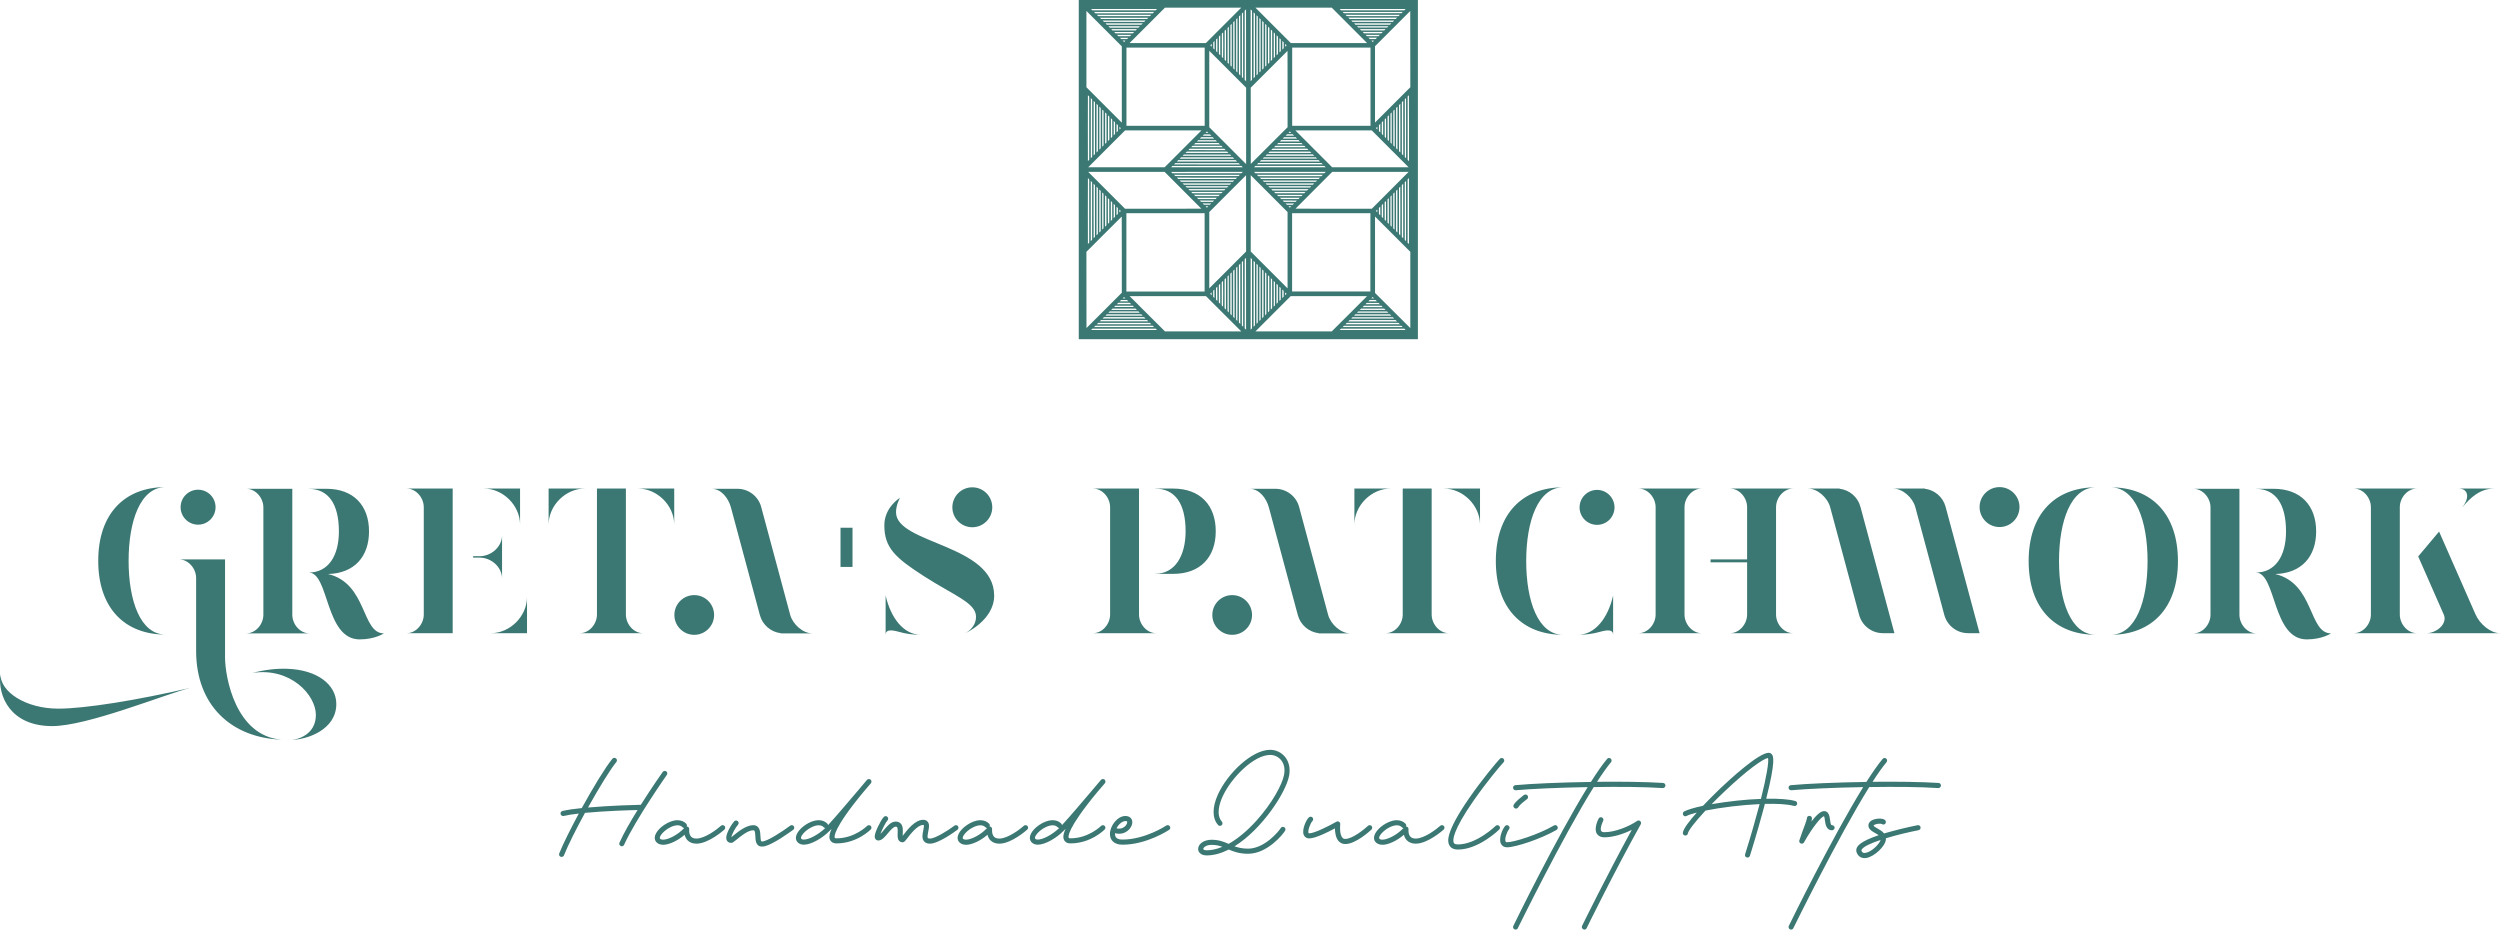 <svg width="120" height="45" viewBox="0 0 120 45" fill="none" xmlns="http://www.w3.org/2000/svg">
<g style="mix-blend-mode:luminosity">
<path d="M51.781 0V16.28H68.059V0H59.921H51.781ZM55.919 0.367H57.751H59.582L58.732 1.217L57.883 2.066H54.22L55.07 1.217L55.919 0.367ZM60.26 0.367H62.092H63.923L64.772 1.217L65.62 2.066H61.959L61.109 1.217L60.26 0.367ZM52.371 0.432H53.953H55.537L55.504 0.465L55.471 0.497H52.437L52.404 0.465L52.371 0.432ZM64.305 0.432H65.887H67.469L67.438 0.465L67.405 0.497H64.371L64.338 0.465L64.305 0.432ZM60.031 0.451L60.064 0.484L60.097 0.515V3.832L60.064 3.864L60.031 3.897V0.451ZM59.809 0.453C59.809 0.453 59.811 1.227 59.811 2.174V3.897L59.778 3.864L59.745 3.832V0.516L59.776 0.484C59.794 0.466 59.807 0.453 59.809 0.453ZM52.148 0.525L52.998 1.375L53.847 2.224V5.887L52.998 5.038L52.148 4.188V0.525ZM67.691 0.528L67.693 2.358L67.695 4.188L66.848 5.035L66.001 5.882V2.219L66.846 1.374L67.691 0.528ZM52.514 0.573H53.955H55.398L55.365 0.606L55.332 0.639H52.578L52.545 0.606L52.514 0.573ZM64.448 0.573H65.889H67.33L67.3 0.604L67.271 0.633H64.507L64.477 0.604L64.448 0.573ZM60.172 0.59L60.205 0.623L60.238 0.656V3.692L60.205 3.723L60.172 3.756V0.59ZM59.67 0.594V2.174V3.756L59.641 3.727L59.611 3.696V0.652L59.639 0.623C59.654 0.606 59.668 0.594 59.67 0.594ZM52.649 0.709H53.955H55.261L55.229 0.742L55.196 0.775H52.714L52.681 0.742L52.649 0.709ZM64.582 0.709H65.889H67.194L67.163 0.742L67.13 0.775H64.648L64.615 0.742L64.582 0.709ZM59.534 0.728C59.535 0.728 59.535 1.379 59.535 2.174V3.62L59.503 3.587L59.47 3.556V0.792L59.501 0.761L59.534 0.728ZM60.313 0.733C60.315 0.733 60.329 0.747 60.346 0.763L60.374 0.792V3.555L60.346 3.584C60.331 3.601 60.315 3.613 60.313 3.613C60.312 3.613 60.308 2.966 60.308 2.174C60.308 1.382 60.31 0.735 60.313 0.735V0.733ZM64.72 0.845H65.889H67.059L67.027 0.878L66.994 0.911H64.784L64.751 0.878L64.72 0.845ZM52.791 0.85H53.957H55.122L55.093 0.88L55.062 0.911H52.852L52.821 0.88L52.791 0.85ZM60.451 0.868L60.48 0.897L60.511 0.928V3.42L60.48 3.45L60.451 3.48V0.868ZM59.396 0.869C59.4 0.869 59.401 1.456 59.401 2.174C59.401 2.89 59.4 3.477 59.396 3.477C59.394 3.477 59.381 3.465 59.363 3.448L59.336 3.419V0.928L59.363 0.899C59.381 0.883 59.394 0.869 59.396 0.869ZM52.927 0.986H53.957H54.986L54.953 1.017L54.922 1.05H52.991L52.96 1.017L52.927 0.986ZM64.861 0.986H65.891H66.92L66.887 1.017L66.855 1.05H64.925L64.892 1.017L64.861 0.986ZM60.587 1.004L60.62 1.036L60.653 1.067V3.279L60.62 3.312L60.587 3.345V1.004ZM59.258 1.005C59.26 1.005 59.26 1.532 59.26 2.174V3.345L59.227 3.312L59.195 3.279V1.069L59.226 1.036C59.243 1.019 59.258 1.005 59.258 1.005ZM53.063 1.121H53.957H54.852L54.819 1.153L54.786 1.186H53.127L53.096 1.153L53.063 1.121ZM64.997 1.121H65.891H66.784L66.751 1.153L66.72 1.186H65.061L65.028 1.153L64.997 1.121ZM60.728 1.145L60.758 1.174L60.789 1.203V3.143L60.758 3.174L60.728 3.203V1.145ZM59.121 1.146C59.122 1.148 59.124 1.609 59.124 2.174C59.124 2.739 59.124 3.202 59.121 3.202C59.119 3.202 59.105 3.188 59.088 3.172L59.06 3.143V1.203L59.09 1.176C59.103 1.16 59.119 1.148 59.121 1.146ZM53.205 1.262H53.957H54.711L54.68 1.294L54.647 1.327H53.27L53.237 1.294L53.205 1.262ZM65.137 1.262H65.891H66.644L66.614 1.291L66.584 1.322H65.197L65.168 1.291L65.137 1.262ZM60.864 1.279L60.897 1.312L60.93 1.344V3.004L60.897 3.035L60.864 3.067V1.279ZM58.983 1.282C58.985 1.282 58.985 1.683 58.985 2.174V3.067L58.954 3.038L58.924 3.009V1.339L58.954 1.312C58.969 1.294 58.983 1.282 58.983 1.282ZM53.34 1.398H53.957H54.575L54.542 1.43L54.511 1.463H53.404L53.371 1.43L53.34 1.398ZM65.273 1.398H65.891H66.508L66.476 1.43L66.443 1.463H65.338L65.305 1.43L65.273 1.398ZM58.847 1.418C58.849 1.418 58.849 1.757 58.849 2.174V2.931L58.816 2.9L58.783 2.868V1.48L58.816 1.449C58.831 1.432 58.847 1.418 58.847 1.418ZM61.002 1.422C61.005 1.422 61.019 1.436 61.036 1.451L61.064 1.48V2.868L61.031 2.9L60.999 2.931V2.177C60.999 1.763 61 1.422 61.002 1.422ZM65.409 1.532H65.891H66.373L66.34 1.566L66.309 1.599H65.474L65.441 1.566L65.409 1.532ZM53.482 1.537H53.959H54.435L54.406 1.568L54.375 1.599H53.54L53.511 1.568L53.482 1.537ZM61.14 1.556L61.171 1.585L61.2 1.616V2.732L61.171 2.761L61.14 2.792V1.556ZM58.709 1.558C58.711 1.56 58.715 1.835 58.715 2.174C58.715 2.511 58.713 2.789 58.709 2.789C58.708 2.789 58.694 2.776 58.677 2.761L58.649 2.732V1.616L58.677 1.587C58.692 1.572 58.708 1.558 58.709 1.558ZM53.618 1.673H53.959H54.299L54.268 1.706L54.236 1.739H53.681L53.65 1.706L53.618 1.673ZM65.55 1.673H65.891H66.233L66.2 1.706L66.168 1.739H65.615L65.582 1.706L65.55 1.673ZM61.276 1.692L61.309 1.723L61.341 1.756V2.591L61.309 2.623L61.276 2.656V1.692ZM58.572 1.694C58.572 1.694 58.573 1.911 58.573 2.174V2.656L58.541 2.623L58.508 2.591V1.757L58.539 1.725C58.556 1.708 58.57 1.694 58.572 1.694ZM65.686 1.809H65.891H66.097L66.064 1.842L66.032 1.875H65.749L65.717 1.842L65.686 1.809ZM53.757 1.814H53.959H54.158L54.129 1.845L54.1 1.875H53.817L53.788 1.845L53.757 1.814ZM61.415 1.835C61.417 1.835 61.432 1.847 61.448 1.862L61.477 1.892V2.455L61.448 2.484C61.432 2.499 61.419 2.513 61.415 2.513C61.413 2.513 61.412 2.36 61.412 2.174C61.412 1.986 61.413 1.835 61.415 1.835ZM58.434 1.835C58.436 1.835 58.437 1.986 58.437 2.174C58.437 2.36 58.436 2.513 58.434 2.513C58.43 2.513 58.417 2.499 58.401 2.484L58.372 2.455V1.892L58.401 1.864C58.417 1.847 58.43 1.835 58.434 1.835ZM53.888 1.95H53.955H54.024L53.989 1.985L53.957 2.017L53.922 1.985L53.888 1.95ZM65.827 1.95H65.891C65.927 1.95 65.954 1.95 65.954 1.952C65.954 1.952 65.941 1.967 65.923 1.985L65.892 2.016L65.86 1.983L65.827 1.95ZM61.553 1.967L61.586 2L61.618 2.033V2.315L61.586 2.348L61.553 2.379V1.967ZM58.296 1.971C58.296 1.971 58.298 2.062 58.298 2.174V2.379L58.267 2.35L58.236 2.32V2.028L58.265 1.998C58.281 1.983 58.294 1.971 58.296 1.971ZM58.16 2.105C58.162 2.105 58.162 2.136 58.162 2.174V2.243L58.126 2.208L58.091 2.174L58.126 2.14C58.143 2.121 58.158 2.105 58.16 2.105ZM61.691 2.105C61.691 2.105 61.708 2.121 61.725 2.14L61.759 2.174L61.725 2.208L61.689 2.245V2.174C61.689 2.136 61.689 2.105 61.691 2.105ZM54.07 2.286H55.948H57.825V6.04H54.07V2.286ZM62.025 2.286H63.904H65.784V6.04H62.025V2.286ZM58.045 2.439L58.93 3.324L59.814 4.209V7.877L58.93 6.992L58.045 6.107V2.439ZM61.801 2.443L61.803 4.276L61.804 6.107L60.921 6.987L60.038 7.868L60.036 6.038L60.035 4.209L60.918 3.326L61.801 2.443ZM52.22 4.574C52.222 4.574 52.237 4.586 52.253 4.601L52.282 4.63V7.67L52.253 7.699C52.237 7.715 52.223 7.729 52.22 7.729C52.218 7.729 52.217 7.018 52.217 6.15C52.217 5.283 52.218 4.574 52.22 4.574ZM67.627 4.574C67.631 4.574 67.633 5.284 67.633 6.154V7.736L67.6 7.703L67.567 7.67V4.63L67.595 4.601C67.61 4.586 67.626 4.574 67.627 4.574ZM52.358 4.706L52.39 4.739L52.423 4.771V7.529L52.39 7.562L52.358 7.594V4.706ZM67.49 4.708C67.49 4.708 67.491 5.358 67.491 6.152V7.594L67.46 7.565L67.431 7.536V4.766L67.459 4.737C67.476 4.722 67.49 4.708 67.49 4.708ZM67.354 4.844C67.355 4.844 67.355 5.432 67.355 6.152V7.458L67.323 7.427L67.29 7.395V4.907L67.321 4.875C67.338 4.858 67.352 4.844 67.354 4.844ZM52.497 4.849C52.499 4.849 52.513 4.863 52.53 4.878L52.559 4.906V7.395L52.526 7.427L52.494 7.458V6.154C52.494 5.436 52.495 4.849 52.497 4.849ZM52.635 4.981L52.666 5.016L52.699 5.049V7.254L52.666 7.286L52.633 7.319L52.635 6.15V4.981ZM67.216 4.985C67.218 4.985 67.219 5.51 67.219 6.15C67.219 6.792 67.218 7.316 67.216 7.316C67.214 7.316 67.199 7.304 67.183 7.288L67.154 7.259V5.043L67.183 5.014C67.199 4.997 67.214 4.985 67.216 4.985ZM52.769 5.117L52.802 5.15L52.834 5.183V7.118L52.802 7.15L52.769 7.183V5.117ZM67.077 5.121H67.078V6.152V7.183L67.046 7.15L67.013 7.118V5.183L67.044 5.152C67.061 5.135 67.077 5.121 67.077 5.121ZM52.908 5.262C52.91 5.262 52.926 5.274 52.941 5.29L52.97 5.319V6.982L52.941 7.011C52.926 7.026 52.912 7.04 52.908 7.04C52.907 7.04 52.905 6.639 52.905 6.15C52.905 5.661 52.907 5.262 52.908 5.262ZM66.939 5.262C66.942 5.262 66.944 5.663 66.944 6.154V7.047L66.911 7.014L66.879 6.982V5.319L66.906 5.29C66.922 5.274 66.937 5.262 66.939 5.262ZM53.046 5.395L53.079 5.427L53.112 5.46V6.842L53.079 6.873L53.046 6.906V5.395ZM66.801 5.396C66.803 5.396 66.803 5.737 66.803 6.152V6.906L66.774 6.877L66.743 6.847V5.455L66.772 5.426L66.801 5.396ZM66.667 5.532V6.152V6.77L66.634 6.739L66.603 6.706V5.596L66.634 5.563C66.651 5.546 66.665 5.532 66.667 5.532ZM53.186 5.537C53.187 5.537 53.201 5.55 53.218 5.567L53.248 5.594V6.706L53.215 6.739L53.182 6.77V6.154C53.182 5.815 53.182 5.537 53.186 5.537ZM53.323 5.67L53.354 5.704L53.387 5.737V6.565L53.354 6.598L53.322 6.63V6.15L53.323 5.67ZM66.528 5.673C66.529 5.673 66.533 5.889 66.533 6.15C66.533 6.414 66.531 6.627 66.528 6.627C66.526 6.627 66.512 6.615 66.495 6.6L66.467 6.57V5.732L66.495 5.703C66.51 5.685 66.526 5.673 66.528 5.673ZM53.458 5.806L53.49 5.839L53.523 5.871V6.429L53.49 6.462L53.458 6.495V5.806ZM66.39 5.809C66.39 5.809 66.391 5.963 66.391 6.152V6.495L66.359 6.462L66.326 6.429V5.871L66.357 5.84C66.374 5.823 66.388 5.809 66.39 5.809ZM66.254 5.944C66.255 5.944 66.255 6.038 66.255 6.152V6.359L66.223 6.326L66.19 6.295V6.007L66.221 5.976L66.254 5.944ZM53.597 5.951C53.599 5.951 53.614 5.963 53.63 5.978L53.659 6.007V6.293L53.63 6.322C53.614 6.338 53.599 6.352 53.597 6.352C53.595 6.352 53.594 6.26 53.594 6.15C53.594 6.04 53.595 5.951 53.597 5.951ZM53.735 6.083L53.767 6.118L53.802 6.15L53.767 6.185L53.735 6.219V6.083ZM66.113 6.085C66.113 6.085 66.114 6.116 66.114 6.152V6.219L66.08 6.185L66.046 6.15L66.078 6.118C66.095 6.1 66.111 6.085 66.113 6.085ZM54.003 6.26H55.836H57.67L56.787 7.145L55.902 8.03H52.234L53.118 7.145L54.003 6.26ZM62.178 6.26H64.011H65.846L66.729 7.145L67.614 8.03H63.946L63.062 7.145L62.178 6.26ZM57.935 6.312C57.936 6.312 57.952 6.326 57.969 6.345L58.002 6.377H57.868L57.899 6.345C57.917 6.326 57.933 6.312 57.935 6.312ZM61.914 6.312C61.914 6.312 61.932 6.326 61.949 6.345L61.981 6.377H61.846L61.878 6.345C61.895 6.326 61.913 6.312 61.914 6.312ZM61.775 6.446H61.914H62.052L62.085 6.481L62.116 6.512H61.711L61.742 6.481L61.775 6.446ZM57.79 6.451H57.935H58.078L58.11 6.484L58.143 6.517H57.938C57.825 6.517 57.733 6.515 57.733 6.513C57.733 6.512 57.745 6.498 57.763 6.481L57.79 6.451ZM57.654 6.587H57.935H58.214L58.246 6.62L58.277 6.653H57.59L57.623 6.62L57.654 6.587ZM61.634 6.587H61.914H62.193L62.226 6.62L62.257 6.653H61.57L61.601 6.62L61.634 6.587ZM61.499 6.723H61.914H62.329L62.36 6.756L62.393 6.789H61.434L61.467 6.756L61.499 6.723ZM57.515 6.729H57.935H58.355L58.384 6.758L58.413 6.789H57.455L57.484 6.758L57.515 6.729ZM57.379 6.865H57.935H58.489L58.522 6.897L58.554 6.93H57.313L57.346 6.897L57.379 6.865ZM61.358 6.865H61.914H62.469L62.5 6.894L62.529 6.925H61.298L61.327 6.894L61.358 6.865ZM57.243 6.999H57.935H58.625L58.658 7.033L58.69 7.066H57.177L57.21 7.032L57.243 6.999ZM61.222 6.999H61.914H62.605L62.637 7.033L62.67 7.066H61.157L61.19 7.033L61.222 6.999ZM61.086 7.135H61.914H62.741L62.773 7.168L62.804 7.2H61.023L61.054 7.168L61.086 7.135ZM57.102 7.14H57.935H58.766L58.799 7.173L58.831 7.205H57.938C57.446 7.205 57.045 7.204 57.045 7.202C57.045 7.2 57.059 7.185 57.074 7.169L57.102 7.14ZM56.967 7.276H57.935H58.902L58.933 7.309L58.966 7.341H56.902L56.935 7.309L56.967 7.276ZM60.945 7.276H61.914H62.882L62.913 7.309L62.945 7.341H60.882L60.913 7.309L60.945 7.276ZM60.809 7.412H61.914H63.018L63.049 7.445L63.081 7.477H60.744L60.777 7.445L60.809 7.412ZM56.826 7.417H57.935H59.043L59.072 7.446L59.102 7.477H56.766L56.795 7.446L56.826 7.417ZM56.69 7.553H57.935H59.178L59.21 7.586L59.243 7.619H56.625L56.657 7.586L56.69 7.553ZM60.67 7.553H61.914H63.157L63.188 7.582L63.217 7.613H60.61L60.639 7.582L60.67 7.553ZM56.554 7.687H57.935H59.313L59.346 7.72L59.379 7.753H56.49L56.522 7.72L56.554 7.687ZM60.534 7.687H61.913H63.293L63.326 7.72L63.357 7.753H60.468L60.501 7.72L60.534 7.687ZM60.396 7.823H61.913H63.429L63.46 7.856L63.493 7.889H60.333L60.365 7.856L60.396 7.823ZM56.413 7.829H57.935H59.455L59.487 7.861L59.518 7.894H57.938C57.067 7.894 56.356 7.892 56.356 7.89C56.356 7.889 56.368 7.873 56.386 7.858L56.413 7.829ZM56.279 7.965H57.935H59.591L59.622 7.997L59.654 8.03H56.213L56.246 7.997L56.279 7.965ZM60.257 7.965H61.913H63.569L63.601 7.997L63.634 8.03H60.193L60.226 7.997L60.257 7.965ZM52.234 8.25H54.067H55.902L56.781 9.132C57.267 9.615 57.663 10.013 57.663 10.016C57.663 10.018 56.838 10.02 55.833 10.02H54.002L53.118 9.135L52.234 8.25ZM57.935 8.25H59.654L59.622 8.283L59.589 8.317H56.279L56.246 8.285L56.213 8.252L57.935 8.25ZM60.193 8.25H61.913H63.634L63.601 8.283L63.569 8.316H60.257L60.224 8.283L60.193 8.25ZM63.946 8.25H65.78H67.614L66.729 9.135L65.846 10.02H64.014C63.007 10.02 62.185 10.018 62.185 10.016C62.185 10.013 62.581 9.615 63.066 9.132L63.946 8.25ZM56.355 8.391H57.935H59.513L59.484 8.422L59.455 8.452H56.413L56.384 8.421L56.355 8.391ZM60.334 8.391H61.914H63.493L63.462 8.424L63.429 8.457H60.398L60.365 8.424L60.334 8.391ZM60.035 8.41L60.918 9.293L61.803 10.178V13.841L60.918 12.956L60.035 12.073V8.41ZM59.811 8.412L59.813 10.242V12.072L58.93 12.956L58.045 13.841V10.178L58.928 9.293L59.811 8.412ZM56.49 8.526L57.935 8.527H59.377L59.346 8.56L59.313 8.591H56.554L56.522 8.558L56.49 8.526ZM60.468 8.527H61.914H63.357L63.326 8.56L63.293 8.593H60.534L60.501 8.56L60.468 8.527ZM67.629 8.548L67.631 10.127C67.631 10.994 67.631 11.707 67.629 11.707C67.627 11.708 67.612 11.696 67.596 11.681L67.565 11.65V8.61L67.596 8.579L67.629 8.548ZM52.22 8.551C52.222 8.551 52.235 8.565 52.253 8.581L52.282 8.61V11.65L52.253 11.677C52.237 11.695 52.222 11.707 52.22 11.707C52.218 11.707 52.217 10.998 52.217 10.13C52.217 9.262 52.217 8.551 52.22 8.551ZM57.933 8.662H59.243L59.21 8.694L59.178 8.727H56.69L56.657 8.694L56.625 8.663L57.933 8.662ZM60.61 8.667H61.913H63.217L63.186 8.698L63.157 8.727H60.67L60.639 8.698L60.61 8.667ZM52.356 8.684L52.389 8.718L52.421 8.749V11.509L52.389 11.541L52.356 11.574V8.684ZM67.49 8.687V10.13V11.574L67.46 11.545L67.429 11.514V8.746L67.459 8.717C67.474 8.701 67.488 8.687 67.49 8.687ZM56.766 8.803H57.933H59.102L59.069 8.835L59.036 8.868H56.83L56.797 8.834L56.766 8.803ZM60.746 8.803H61.913H63.08L63.049 8.835L63.016 8.868H60.809L60.778 8.835L60.746 8.803ZM52.492 8.82L52.525 8.853L52.557 8.885V11.373L52.528 11.4C52.513 11.418 52.497 11.43 52.495 11.43C52.494 11.43 52.492 10.842 52.492 10.125V8.82ZM67.352 8.822C67.354 8.822 67.354 9.41 67.354 10.13V11.438L67.321 11.405L67.288 11.373V8.885L67.321 8.854C67.338 8.837 67.352 8.822 67.352 8.822ZM57.933 8.937H58.966L58.933 8.97L58.9 9.002H56.966L56.933 8.97L56.9 8.937H57.933ZM60.88 8.937H61.909C62.474 8.937 62.937 8.939 62.937 8.94C62.937 8.942 62.925 8.958 62.908 8.973L62.88 9.002H60.945L60.913 8.97L60.88 8.937ZM52.633 8.959L52.664 8.992L52.697 9.025V11.23L52.664 11.262L52.633 11.297V10.128V8.959ZM67.214 8.963C67.216 8.963 67.218 9.486 67.218 10.128C67.218 10.768 67.216 11.293 67.214 11.293C67.213 11.293 67.197 11.281 67.182 11.264L67.152 11.237V9.02L67.182 8.99C67.197 8.975 67.213 8.963 67.214 8.963ZM57.041 9.078H57.933H58.825L58.794 9.107L58.764 9.138H57.1L57.071 9.107L57.041 9.078ZM61.021 9.078H61.913H62.804L62.772 9.111L62.739 9.144H61.085L61.052 9.111L61.021 9.078ZM52.767 9.095L52.8 9.128L52.833 9.161V11.096L52.8 11.128L52.767 11.161V9.095ZM67.075 9.097V9.099C67.077 9.099 67.077 9.562 67.077 10.13V11.161L67.044 11.128L67.011 11.096V9.161L67.042 9.13L67.075 9.097ZM57.931 9.212H58.689L58.656 9.245L58.623 9.278H57.241L57.208 9.245L57.176 9.212H57.931ZM61.155 9.212H61.911H62.667L62.634 9.245L62.603 9.278H61.221L61.188 9.245L61.155 9.212ZM66.939 9.233V10.123C66.941 10.612 66.941 11.015 66.939 11.016C66.937 11.016 66.922 11.006 66.906 10.989L66.875 10.96V9.297L66.906 9.264L66.939 9.233ZM52.907 9.238C52.908 9.238 52.922 9.25 52.94 9.268L52.967 9.295V10.96L52.94 10.987C52.924 11.004 52.908 11.016 52.907 11.016C52.905 11.016 52.903 10.617 52.903 10.128C52.903 9.638 52.903 9.238 52.907 9.238ZM57.933 9.348H58.553L58.52 9.381L58.487 9.414H57.377L57.344 9.381L57.312 9.348H57.933ZM61.296 9.354H61.911H62.527L62.496 9.385L62.467 9.414H61.357L61.326 9.385L61.296 9.354ZM53.043 9.373L53.075 9.404L53.108 9.436V10.818L53.075 10.851L53.043 10.884V9.373ZM66.799 9.374C66.799 9.374 66.801 9.713 66.801 10.128V10.884L66.77 10.855L66.741 10.824V9.433L66.769 9.404C66.786 9.386 66.799 9.374 66.799 9.374ZM57.453 9.49H57.933H58.411L58.38 9.522L58.348 9.555H57.516L57.484 9.522L57.453 9.49ZM61.432 9.49H61.913H62.391L62.358 9.522L62.328 9.555H61.498L61.465 9.522L61.432 9.49ZM53.179 9.507L53.211 9.54L53.244 9.572V10.682L53.215 10.712C53.199 10.727 53.186 10.741 53.182 10.741C53.18 10.741 53.179 10.464 53.179 10.125V9.507ZM66.663 9.51C66.663 9.51 66.665 9.787 66.665 10.128V10.748L66.632 10.715L66.6 10.682V9.572L66.631 9.541C66.648 9.524 66.662 9.51 66.663 9.51ZM57.587 9.624L57.933 9.626H58.276L58.243 9.658L58.212 9.691H57.652L57.62 9.657L57.587 9.624ZM61.568 9.626H61.907C62.095 9.626 62.248 9.627 62.248 9.629C62.248 9.631 62.234 9.646 62.219 9.662L62.19 9.691H61.632L61.599 9.658L61.568 9.626ZM53.32 9.648L53.353 9.681L53.385 9.713V10.541L53.353 10.574L53.32 10.608V10.128V9.648ZM66.526 9.65C66.528 9.65 66.529 9.865 66.529 10.128C66.529 10.39 66.528 10.605 66.526 10.605C66.524 10.605 66.508 10.593 66.493 10.576L66.464 10.548V9.708L66.493 9.679C66.508 9.663 66.524 9.65 66.526 9.65ZM57.728 9.763L57.933 9.767H58.136L58.105 9.796L58.076 9.827H57.788L57.757 9.794L57.728 9.763ZM61.709 9.767H61.913H62.116L62.083 9.799L62.05 9.832H61.773L61.74 9.799L61.709 9.767ZM53.456 9.784L53.489 9.817L53.521 9.849V10.407L53.489 10.44L53.456 10.473V9.784ZM66.388 9.786C66.388 9.786 66.39 9.941 66.39 10.128V10.473L66.357 10.44L66.324 10.407V9.849L66.355 9.818C66.373 9.801 66.386 9.786 66.388 9.786ZM57.866 9.901H57.933H58L57.967 9.935L57.933 9.97L57.899 9.935L57.866 9.901ZM61.844 9.901H61.913H61.98L61.945 9.935L61.913 9.97L61.878 9.935L61.844 9.901ZM66.252 9.922C66.252 9.922 66.254 10.015 66.254 10.128V10.336L66.221 10.304L66.188 10.271V9.985L66.219 9.953C66.237 9.935 66.25 9.922 66.252 9.922ZM53.595 9.927C53.597 9.927 53.611 9.941 53.628 9.956L53.657 9.984V10.271L53.628 10.3C53.612 10.316 53.597 10.33 53.595 10.33C53.594 10.33 53.592 10.238 53.592 10.128C53.592 10.018 53.592 9.927 53.595 9.927ZM66.109 10.059C66.109 10.059 66.111 10.089 66.111 10.125V10.192L66.076 10.158L66.044 10.125L66.075 10.092C66.094 10.073 66.109 10.059 66.109 10.059ZM53.731 10.061L53.766 10.094L53.8 10.128L53.766 10.163L53.731 10.195V10.061ZM54.067 10.235H55.943H57.821V13.992H54.067V10.235ZM62.021 10.235H63.901H65.779V12.113L65.777 13.991H63.899L62.021 13.992V10.235ZM66.001 10.393L66.848 11.24L67.695 12.087V15.748L66.849 14.905L66.002 14.061V12.226L66.001 10.393ZM53.843 10.395C53.845 10.395 53.847 11.218 53.847 12.223V14.051L52.998 14.9L52.151 15.746L52.149 13.917L52.148 12.087L52.993 11.242C53.459 10.775 53.841 10.395 53.843 10.395ZM60.031 12.378L60.064 12.411L60.097 12.443V15.759L60.064 15.791L60.031 15.824V12.378ZM59.809 12.38C59.809 12.38 59.811 13.154 59.811 14.103V15.824L59.778 15.791L59.745 15.759V12.443L59.776 12.412C59.794 12.395 59.807 12.38 59.809 12.38ZM60.172 12.519L60.205 12.552L60.238 12.585V15.619L60.205 15.65L60.172 15.683V14.101V12.519ZM59.668 12.521C59.67 12.521 59.67 13.232 59.67 14.103V15.683L59.639 15.654L59.609 15.624V12.579L59.639 12.55L59.668 12.521ZM59.534 12.657V14.103V15.549L59.501 15.516L59.468 15.483V12.72L59.501 12.69C59.518 12.671 59.532 12.657 59.534 12.657ZM60.312 12.662C60.313 12.662 60.329 12.676 60.344 12.691L60.374 12.72V15.483L60.344 15.512C60.329 15.528 60.313 15.542 60.312 15.542C60.31 15.542 60.308 14.895 60.308 14.103C60.308 13.311 60.31 12.662 60.312 12.662ZM60.45 12.794L60.479 12.825L60.51 12.855V15.349L60.479 15.378L60.45 15.407V12.794ZM59.394 12.798C59.396 12.798 59.4 13.385 59.4 14.101C59.4 14.819 59.398 15.406 59.394 15.406C59.393 15.406 59.377 15.392 59.362 15.377L59.334 15.347V12.855L59.362 12.825C59.377 12.81 59.393 12.798 59.394 12.798ZM60.584 12.931L60.617 12.963L60.649 12.996V15.208L60.617 15.241L60.584 15.273V12.931ZM59.257 12.934C59.257 12.934 59.258 13.461 59.258 14.103V15.273L59.226 15.241L59.193 15.208V12.996L59.224 12.965C59.241 12.948 59.257 12.934 59.257 12.934ZM60.725 13.072L60.756 13.103L60.785 13.132V15.072L60.756 15.101L60.725 15.132V13.072ZM59.119 13.075C59.121 13.075 59.122 13.538 59.122 14.106V15.137L59.09 15.104L59.057 15.072V13.132L59.086 13.103C59.102 13.087 59.115 13.075 59.119 13.075ZM60.861 13.208L60.894 13.24L60.926 13.273V14.931L60.894 14.963L60.861 14.996V13.208ZM58.98 13.209C58.981 13.209 58.981 13.612 58.981 14.103V14.996L58.952 14.967L58.921 14.936V13.268L58.95 13.239L58.98 13.209ZM58.845 13.345V14.103V14.86L58.813 14.827L58.78 14.796V13.409L58.813 13.378C58.83 13.359 58.844 13.345 58.845 13.345ZM61 13.351C61.002 13.351 61.018 13.364 61.033 13.38L61.062 13.409V14.796L61.03 14.827L60.997 14.86V14.106C60.997 13.69 60.999 13.351 61 13.351ZM61.138 13.485L61.167 13.514L61.198 13.543V14.66L61.167 14.69L61.138 14.719V13.485ZM58.706 13.485V13.486C58.709 13.486 58.711 13.764 58.711 14.103C58.711 14.44 58.709 14.717 58.706 14.717C58.704 14.717 58.69 14.705 58.673 14.688L58.644 14.659V13.543L58.673 13.514C58.689 13.498 58.704 13.485 58.706 13.485ZM61.272 13.621L61.305 13.652L61.338 13.684V14.519L61.305 14.552L61.272 14.585V13.621ZM58.568 13.623C58.568 13.623 58.57 13.839 58.57 14.103V14.585L58.537 14.552L58.505 14.519V13.684L58.535 13.653C58.553 13.636 58.568 13.623 58.568 13.623ZM58.43 13.762V13.764C58.432 13.764 58.434 13.917 58.434 14.106V14.449L58.401 14.414L58.368 14.383V13.82L58.398 13.791C58.413 13.774 58.427 13.762 58.43 13.762ZM61.412 13.764C61.413 13.764 61.429 13.776 61.444 13.791L61.474 13.82V14.383L61.444 14.412C61.429 14.428 61.415 14.442 61.412 14.442C61.41 14.442 61.408 14.289 61.408 14.103C61.408 13.915 61.41 13.764 61.412 13.764ZM61.549 13.896L61.582 13.929L61.615 13.962V14.242L61.582 14.275L61.549 14.307V13.896ZM58.291 13.898C58.293 13.898 58.293 13.991 58.293 14.103V14.307L58.264 14.277L58.233 14.247V13.955L58.262 13.925C58.277 13.91 58.291 13.898 58.291 13.898ZM58.157 14.034V14.103V14.172L58.122 14.137L58.088 14.103L58.121 14.068C58.139 14.049 58.155 14.034 58.157 14.034ZM61.689 14.039C61.691 14.039 61.706 14.053 61.723 14.07L61.756 14.103L61.72 14.137L61.685 14.172V14.106C61.685 14.068 61.687 14.039 61.689 14.039ZM54.222 14.215H56.055H57.888L58.735 15.062L59.582 15.908H57.751L55.919 15.907L55.07 15.062L54.222 14.215ZM61.954 14.215H63.787H65.619L64.772 15.062L63.923 15.908H62.092H60.26L61.107 15.062L61.954 14.215ZM53.955 14.258C53.955 14.258 53.969 14.273 53.986 14.29L54.019 14.323H53.89L53.922 14.29C53.94 14.273 53.953 14.258 53.955 14.258ZM65.887 14.258L65.92 14.29L65.953 14.323H65.822L65.854 14.29C65.873 14.273 65.887 14.258 65.887 14.258ZM53.814 14.399H53.955H54.096L54.127 14.431L54.16 14.464H53.748L53.781 14.431L53.814 14.399ZM65.746 14.399H65.887H66.028L66.061 14.431L66.094 14.464H65.682L65.715 14.431L65.746 14.399ZM53.678 14.535H53.955H54.23L54.263 14.567L54.296 14.6H53.612L53.645 14.567L53.678 14.535ZM65.605 14.54H65.887H66.169L66.199 14.569L66.23 14.6H65.546L65.576 14.569L65.605 14.54ZM53.537 14.676H53.955H54.372L54.401 14.705L54.432 14.736H53.478L53.508 14.705L53.537 14.676ZM65.471 14.676H65.887H66.305L66.336 14.709L66.369 14.741H65.405L65.438 14.709L65.471 14.676ZM53.403 14.812H53.955H54.508L54.54 14.843L54.571 14.876H53.337L53.37 14.843L53.403 14.812ZM65.335 14.812H65.887H66.44L66.472 14.843L66.505 14.876H65.269L65.302 14.843L65.335 14.812ZM53.267 14.946H53.955H54.644L54.675 14.979L54.707 15.011H53.201L53.234 14.979L53.267 14.946ZM65.194 14.951H65.887H66.581L66.61 14.982L66.641 15.011H65.133L65.164 14.982L65.194 14.951ZM53.125 15.087H53.955H54.783L54.816 15.12L54.848 15.153H53.06L53.093 15.12L53.125 15.087ZM65.058 15.087H65.887H66.717L66.749 15.12L66.782 15.153H64.994L65.026 15.12L65.058 15.087ZM52.989 15.223H53.955H54.919L54.952 15.256L54.984 15.289H52.926L52.957 15.256L52.989 15.223ZM64.918 15.228H65.887H66.858L66.887 15.258L66.916 15.289H64.858L64.889 15.258L64.918 15.228ZM52.848 15.364H53.955H55.06L55.089 15.394L55.119 15.425H52.79L52.819 15.394L52.848 15.364ZM64.78 15.364H65.887H66.992L67.025 15.397L67.058 15.43H64.717L64.749 15.397L64.78 15.364ZM52.714 15.499H53.955H55.196L55.229 15.531L55.26 15.564H52.649L52.681 15.531L52.714 15.499ZM64.646 15.499H65.887H67.128L67.161 15.531L67.194 15.564H64.581L64.613 15.531L64.646 15.499ZM52.578 15.635H53.955H55.332L55.363 15.667L55.396 15.7H52.513L52.545 15.667L52.578 15.635ZM64.507 15.64H65.887H67.269L67.299 15.671L67.33 15.7H64.446L64.476 15.671L64.507 15.64ZM52.437 15.776H53.955H55.471L55.504 15.809L55.537 15.841H52.373L52.404 15.809L52.437 15.776ZM64.369 15.776H65.887H67.405L67.438 15.809L67.469 15.841H64.303L64.336 15.809L64.369 15.776ZM7.951 23.381C5.991 23.381 4.715 24.649 4.715 26.921C4.715 29.192 5.991 30.46 7.951 30.46C6.739 30.46 6.173 28.837 6.173 26.921C6.173 25.004 6.739 23.381 7.951 23.381ZM95.977 23.381C95.449 23.381 95.02 23.811 95.02 24.339C95.02 24.869 95.449 25.298 95.977 25.298C96.508 25.298 96.936 24.869 96.936 24.339C96.936 23.811 96.508 23.381 95.977 23.381ZM46.67 23.391C46.142 23.391 45.713 23.82 45.713 24.35C45.713 24.878 46.142 25.308 46.67 25.308C47.201 25.308 47.629 24.878 47.629 24.35C47.629 23.82 47.201 23.391 46.67 23.391ZM75.036 23.391C73.075 23.391 71.8 24.66 71.8 26.932C71.8 29.204 73.075 30.471 75.036 30.471C73.824 30.471 73.258 28.847 73.258 26.932C73.258 25.014 73.824 23.391 75.036 23.391ZM100.611 23.391C98.651 23.391 97.375 24.66 97.375 26.932C97.375 29.204 98.651 30.471 100.611 30.471C99.399 30.471 98.833 28.847 98.833 26.932C98.833 25.014 99.399 23.391 100.611 23.391ZM101.305 23.391C102.517 23.391 103.083 25.014 103.083 26.932C103.083 28.847 102.517 30.471 101.305 30.471C103.265 30.471 104.541 29.204 104.541 26.932C104.541 24.66 103.265 23.391 101.305 23.391ZM86.784 23.451C87.238 23.451 87.725 23.888 87.848 24.345L89.239 29.519C89.378 30.033 89.844 30.392 90.378 30.392H90.932L89.3 24.324C89.175 23.856 88.775 23.517 88.302 23.46V23.451H88.161H87.608H86.784ZM90.872 23.451C91.326 23.451 91.814 23.888 91.936 24.345L93.327 29.519C93.466 30.033 93.933 30.392 94.466 30.392H95.02L93.388 24.324C93.263 23.856 92.864 23.517 92.39 23.46V23.451H92.249H91.697H90.872ZM19.517 23.451C19.971 23.451 20.341 23.89 20.341 24.345V29.498C20.341 29.954 19.971 30.393 19.517 30.393H20.341H21.035H21.729V23.451H21.035H20.341H19.517ZM23.228 23.451C24.149 23.451 24.963 24.265 24.963 25.186V23.451H23.228ZM26.333 23.451V25.186C26.333 24.265 27.147 23.451 28.068 23.451H26.333ZM28.654 23.451V29.498C28.654 29.954 28.285 30.393 27.829 30.393H28.654H29.347H30.043H30.865C30.411 30.393 30.043 29.954 30.043 29.498V23.451H28.654ZM30.628 23.451C31.547 23.451 32.363 24.265 32.363 25.186V23.451H30.628ZM52.461 23.451C52.917 23.451 53.285 23.89 53.285 24.345V29.498C53.285 29.954 52.917 30.393 52.461 30.393H53.285H53.979H54.673H55.497C55.043 30.393 54.673 29.954 54.673 29.498V23.451H53.979H53.285H52.461ZM55.458 23.451V23.456C56.392 23.456 56.909 24.159 56.909 25.5C56.909 26.686 56.392 27.541 55.458 27.541V27.546H56.308C57.628 27.546 58.356 26.73 58.356 25.5C58.356 24.267 57.628 23.451 56.308 23.451H55.458ZM65.011 23.451V25.186C65.011 24.265 65.825 23.451 66.746 23.451H65.011ZM67.331 23.451V29.498C67.331 29.954 66.963 30.393 66.507 30.393H67.331H68.025H68.72H69.545C69.089 30.393 68.72 29.954 68.72 29.498V23.451H67.331ZM69.306 23.451C70.225 23.451 71.041 24.265 71.041 25.186V23.451H69.306ZM78.645 23.451C79.1 23.451 79.47 23.89 79.47 24.345V29.498C79.47 29.954 79.1 30.393 78.645 30.393H79.47H80.164H80.857H81.682C81.226 30.393 80.857 29.954 80.857 29.498V24.345C80.857 23.89 81.226 23.451 81.682 23.451H80.857H80.164H79.47H78.645ZM83.037 23.451C83.493 23.451 83.861 23.89 83.861 24.345V26.852H82.107V26.992H83.861V29.498C83.861 29.954 83.493 30.393 83.037 30.393H83.861H84.555H85.25H86.075C85.618 30.393 85.25 29.954 85.25 29.498V24.345C85.25 23.89 85.618 23.451 86.075 23.451H85.25H84.555H83.861H83.037ZM112.979 23.451C113.435 23.451 113.803 23.89 113.803 24.345V29.498C113.803 29.954 113.435 30.393 112.979 30.393H113.803H114.497H115.191H116.015C115.561 30.393 115.191 29.954 115.191 29.498V24.345C115.191 23.89 115.561 23.451 116.015 23.451H115.191H114.497H113.803H112.979ZM118.015 23.451C118.43 23.451 118.544 23.807 118.282 24.222L118.194 24.345H118.196H118.198C118.58 23.89 119.033 23.451 119.733 23.451H118.909H118.84H118.015ZM11.817 23.462C12.274 23.462 12.642 23.899 12.642 24.355V29.508C12.642 29.965 12.274 30.402 11.817 30.402H12.642H13.335H14.031H14.854C14.399 30.402 14.031 29.965 14.031 29.508V23.462H13.335H12.642H11.817ZM14.814 23.462V23.465C15.749 23.465 16.267 24.169 16.267 25.508C16.267 26.696 15.749 27.482 14.814 27.482C15.809 27.482 15.594 30.691 17.262 30.691C18.009 30.691 18.425 30.402 18.425 30.402C17.341 30.402 17.637 28.001 15.745 27.553C17.012 27.52 17.713 26.715 17.713 25.508C17.713 24.277 16.985 23.462 15.666 23.462H14.814ZM34.16 23.462C34.614 23.462 34.962 23.904 35.084 24.355L36.475 29.529C36.602 29.997 37.002 30.336 37.474 30.393V30.402H37.616H38.169H38.993C38.537 30.402 38.05 29.965 37.928 29.508L36.537 24.334C36.399 23.82 35.931 23.462 35.398 23.462H35.167H34.845H34.16ZM59.98 23.462C60.436 23.462 60.783 23.904 60.906 24.355L62.297 29.529C62.424 29.997 62.823 30.336 63.295 30.393V30.402H63.436H63.99H64.815C64.359 30.402 63.871 29.965 63.749 29.508L62.358 24.334C62.221 23.82 61.753 23.462 61.219 23.462H60.988H60.666H59.98ZM105.279 23.462C105.735 23.462 106.104 23.899 106.104 24.355V29.508C106.104 29.965 105.735 30.402 105.279 30.402H106.104H106.799H107.493H108.317C107.861 30.402 107.493 29.965 107.493 29.508V23.462H106.799H106.104H105.279ZM108.276 23.462V23.465C109.213 23.465 109.729 24.169 109.729 25.508C109.729 26.696 109.213 27.482 108.276 27.482C109.271 27.482 109.056 30.691 110.724 30.691C111.471 30.691 111.887 30.402 111.887 30.402C110.803 30.402 111.101 28.001 109.209 27.553C110.476 27.52 111.175 26.715 111.175 25.508C111.175 24.277 110.447 23.462 109.128 23.462H108.276ZM9.509 23.506C9.044 23.506 8.669 23.881 8.669 24.345C8.669 24.808 9.044 25.184 9.509 25.184C9.972 25.184 10.347 24.808 10.347 24.345C10.347 23.881 9.972 23.506 9.509 23.506ZM76.659 23.515C76.196 23.515 75.819 23.892 75.819 24.355C75.819 24.818 76.196 25.193 76.659 25.193C77.122 25.193 77.497 24.818 77.497 24.355C77.497 23.892 77.122 23.515 76.659 23.515ZM43.202 23.893C43.202 23.893 42.448 24.341 42.448 25.217C42.448 26.297 42.98 26.777 44.359 27.663C45.806 28.593 46.849 28.935 46.849 29.605C46.849 30.145 46.333 30.395 46.333 30.395C46.333 30.395 47.72 29.773 47.72 28.591C47.72 26.116 43.009 26.116 43.009 24.587C43.009 24.224 43.202 23.893 43.202 23.893ZM40.345 25.331V27.212H40.921V25.331H40.345ZM117.076 25.515L116.074 26.708L117.306 29.512C117.489 29.961 116.929 30.393 116.478 30.393H117.301H117.693H118.065H118.83H119.22H120C119.546 30.393 119.027 29.954 118.83 29.498H118.828L117.076 25.515ZM24.099 25.691C24.099 26.247 23.579 26.698 23.023 26.698H22.71V26.766H23.023C23.579 26.766 24.099 27.217 24.099 27.773V25.691ZM8.59 26.851C9.044 26.851 9.414 27.29 9.414 27.744V31.249C9.414 33.851 11.1 35.414 13.511 35.504C11.301 35.327 10.802 32.488 10.802 31.548V26.851H10.108H9.414H8.59ZM33.323 28.565C32.797 28.565 32.37 28.992 32.37 29.519C32.37 30.044 32.797 30.472 33.323 30.472C33.85 30.472 34.277 30.044 34.277 29.519C34.277 28.992 33.85 28.565 33.323 28.565ZM59.145 28.565C58.618 28.565 58.191 28.992 58.191 29.519C58.191 30.044 58.618 30.472 59.145 30.472C59.672 30.472 60.098 30.044 60.098 29.519C60.098 28.992 59.672 28.565 59.145 28.565ZM42.51 28.584V30.471C42.51 30.209 42.782 30.228 43.142 30.326C43.469 30.422 43.825 30.471 44.209 30.471C43.376 30.471 42.758 29.667 42.51 28.584ZM77.43 28.586C77.182 29.667 76.564 30.471 75.731 30.471C76.115 30.471 76.472 30.422 76.799 30.328C77.158 30.228 77.43 30.209 77.43 30.471V28.586ZM25.297 28.656C25.297 29.577 24.483 30.393 23.562 30.393H25.297V28.656ZM13.764 32.101C13.274 32.085 12.721 32.145 12.117 32.3C13.947 32.022 15.162 33.359 15.162 34.318C15.162 35.276 14.258 35.512 13.979 35.512C14.728 35.512 16.143 35.032 16.143 33.794C16.143 32.865 15.236 32.144 13.764 32.101ZM0.018 32.333C-0.12 33.45 0.527 34.853 2.505 34.853C4.192 34.853 7.876 33.34 9.13 33.018C6.6 33.607 4.082 34.015 2.801 34.015C1.243 34.015 0.001 33.216 0.018 32.333ZM60.968 35.991C60.09 35.991 58.921 37.123 58.46 38.136C58.181 38.754 58.181 39.275 58.467 39.599C58.508 39.65 58.587 39.657 58.639 39.611C58.69 39.566 58.692 39.49 58.651 39.439C58.356 39.103 58.544 38.542 58.684 38.236C59.105 37.313 60.193 36.237 60.968 36.237C61.171 36.237 61.358 36.328 61.489 36.48C61.636 36.657 61.689 36.908 61.634 37.191C61.55 37.648 61.068 38.55 60.313 39.387C59.807 39.948 59.353 40.292 58.973 40.506C58.745 40.404 58.505 40.308 58.157 40.308C57.751 40.308 57.511 40.532 57.511 40.75C57.511 40.905 57.639 41.06 57.921 41.06C58.276 41.06 58.632 40.953 58.981 40.778C59.217 40.878 59.492 40.981 59.906 40.981C60.827 40.981 61.577 40.057 61.685 39.874C61.72 39.817 61.701 39.742 61.644 39.706C61.586 39.671 61.51 39.69 61.474 39.748C61.383 39.902 60.701 40.735 59.907 40.735C59.632 40.735 59.436 40.687 59.257 40.623C60.58 39.802 61.725 38.044 61.877 37.235C61.944 36.883 61.871 36.557 61.677 36.325C61.501 36.113 61.243 35.991 60.968 35.991ZM84.897 36.134C84.415 36.134 83.016 37.426 82.598 37.821C82.517 37.9 82.138 38.263 81.744 38.678C81.338 38.764 81.023 38.857 80.84 38.948C80.783 38.979 80.759 39.053 80.79 39.115C80.811 39.156 80.852 39.182 80.899 39.182C80.916 39.182 80.935 39.175 80.952 39.167C81.062 39.112 81.231 39.056 81.446 39.003C81.102 39.391 80.804 39.769 80.778 39.965C80.764 40.032 80.814 40.096 80.88 40.105C80.947 40.115 81.011 40.069 81.019 40.003C81.038 39.872 81.344 39.466 81.864 38.908C82.593 38.761 83.586 38.636 84.462 38.597C84.283 39.279 84.052 40.089 83.765 41.005C83.744 41.069 83.78 41.138 83.844 41.157C83.856 41.163 83.868 41.163 83.88 41.163C83.932 41.163 83.98 41.129 83.997 41.077C84.001 41.065 84.343 39.976 84.646 38.845C84.67 38.757 84.691 38.673 84.713 38.587C85.291 38.573 85.797 38.597 86.109 38.685C86.176 38.702 86.242 38.666 86.261 38.599C86.279 38.533 86.24 38.466 86.176 38.449C85.873 38.363 85.384 38.327 84.778 38.339C85.249 36.481 85.112 36.294 85.052 36.213C85.013 36.161 84.958 36.134 84.897 36.134ZM29.478 36.377C29.447 36.378 29.418 36.394 29.395 36.421C29.055 36.831 28.468 37.805 27.925 38.788C27.567 38.824 27.244 38.869 27.001 38.927C26.934 38.943 26.893 39.005 26.908 39.072C26.922 39.131 26.97 39.168 27.029 39.168C27.037 39.168 27.046 39.167 27.056 39.167C27.249 39.12 27.502 39.081 27.782 39.051C27.38 39.798 27.02 40.52 26.844 40.962C26.817 41.026 26.846 41.1 26.91 41.124C26.925 41.129 26.941 41.132 26.956 41.132C27.005 41.132 27.053 41.102 27.072 41.053C27.273 40.547 27.662 39.781 28.08 39.017C29.03 38.927 30.179 38.89 30.604 38.881C30.266 39.423 29.939 39.993 29.735 40.447C29.707 40.508 29.735 40.582 29.795 40.607C29.812 40.618 29.827 40.621 29.846 40.621C29.891 40.621 29.938 40.594 29.958 40.547C30.5 39.347 31.995 37.215 32.008 37.194C32.048 37.139 32.036 37.063 31.979 37.024C31.924 36.986 31.848 36.998 31.809 37.055C31.773 37.103 31.279 37.809 30.76 38.63C30.628 38.633 29.337 38.661 28.225 38.761C28.755 37.809 29.309 36.908 29.585 36.576C29.628 36.525 29.623 36.445 29.567 36.404C29.542 36.382 29.509 36.373 29.478 36.377ZM84.865 36.382C84.913 36.557 84.797 37.261 84.525 38.347C84.171 38.359 83.785 38.387 83.376 38.43C82.94 38.478 82.525 38.537 82.159 38.599C82.343 38.411 82.546 38.208 82.768 38C83.885 36.939 84.618 36.43 84.865 36.382ZM72.079 36.383C72.048 36.385 72.017 36.397 71.994 36.421C71.824 36.6 71.137 37.421 70.524 38.303C69.332 40.024 69.5 40.415 69.555 40.545C69.6 40.651 69.71 40.778 69.977 40.778C70.397 40.778 70.86 40.618 71.354 40.296C71.716 40.06 71.955 39.826 71.963 39.817C72.012 39.769 72.012 39.693 71.963 39.645C71.919 39.597 71.839 39.597 71.791 39.642C71.783 39.65 70.876 40.533 69.977 40.533C69.815 40.533 69.791 40.471 69.779 40.447C69.727 40.329 69.719 39.893 70.724 38.442C71.33 37.573 72.003 36.764 72.17 36.592C72.218 36.543 72.215 36.464 72.166 36.416C72.142 36.392 72.11 36.382 72.079 36.383ZM77.222 36.383C77.191 36.387 77.162 36.402 77.141 36.428C76.917 36.697 76.65 37.079 76.363 37.533C74.912 37.554 73.49 37.617 72.736 37.688C72.669 37.693 72.618 37.754 72.628 37.821C72.633 37.884 72.685 37.932 72.748 37.932H72.76C73.466 37.867 74.812 37.805 76.208 37.781C74.718 40.196 72.74 44.231 72.64 44.444C72.609 44.505 72.633 44.577 72.693 44.608C72.712 44.616 72.729 44.62 72.748 44.62C72.793 44.62 72.836 44.596 72.857 44.549C72.884 44.498 74.996 40.187 76.499 37.779C77.726 37.76 78.959 37.769 79.811 37.828C79.876 37.831 79.936 37.779 79.94 37.712C79.947 37.645 79.895 37.585 79.825 37.581C78.995 37.528 77.828 37.514 76.659 37.526C76.905 37.142 77.136 36.819 77.329 36.585C77.372 36.53 77.365 36.454 77.313 36.413C77.287 36.39 77.255 36.38 77.222 36.383ZM90.447 36.383C90.416 36.387 90.387 36.402 90.366 36.428C90.142 36.697 89.875 37.079 89.586 37.533C88.135 37.554 86.715 37.617 85.961 37.688C85.894 37.693 85.842 37.754 85.851 37.821C85.858 37.884 85.909 37.932 85.973 37.932H85.985C86.691 37.867 88.035 37.805 89.433 37.781C87.942 40.196 85.963 44.231 85.863 44.444C85.834 44.505 85.858 44.577 85.918 44.608C85.937 44.616 85.954 44.62 85.973 44.62C86.018 44.62 86.061 44.596 86.082 44.549C86.109 44.498 88.221 40.187 89.724 37.779C90.951 37.76 92.184 37.769 93.034 37.828C93.101 37.831 93.161 37.779 93.165 37.712C93.172 37.645 93.12 37.585 93.049 37.581C92.22 37.528 91.053 37.514 89.884 37.526C90.128 37.142 90.359 36.819 90.553 36.585C90.597 36.53 90.59 36.454 90.538 36.413C90.51 36.39 90.478 36.38 90.447 36.383ZM41.698 37.394C41.667 37.395 41.636 37.411 41.615 37.437C41.606 37.445 41.594 37.461 41.575 37.481C41.467 37.609 41.364 37.731 41.267 37.848C40.827 38.366 40.088 39.236 39.746 39.606C39.742 39.581 39.734 39.557 39.715 39.538C39.57 39.387 39.351 39.335 39.1 39.394C38.904 39.439 38.692 39.554 38.517 39.702C38.222 39.957 38.126 40.227 38.264 40.404C38.31 40.463 38.398 40.535 38.553 40.545H38.585C38.952 40.545 39.494 40.215 39.821 39.881L39.916 39.785C39.761 40.132 39.816 40.255 39.842 40.315C39.88 40.394 39.964 40.483 40.155 40.483C41.128 40.483 41.77 39.842 41.794 39.814C41.842 39.769 41.842 39.69 41.794 39.642C41.746 39.597 41.667 39.597 41.62 39.645C41.615 39.65 41.021 40.239 40.157 40.239C40.128 40.239 40.08 40.236 40.068 40.212C40.049 40.175 39.956 39.814 41.451 38.008C41.646 37.779 41.785 37.617 41.803 37.597C41.846 37.542 41.839 37.466 41.787 37.421C41.761 37.401 41.729 37.39 41.698 37.394ZM52.929 37.394C52.896 37.395 52.867 37.411 52.845 37.437C52.836 37.445 52.824 37.461 52.807 37.481C52.697 37.609 52.593 37.731 52.497 37.848C52.058 38.366 51.318 39.236 50.975 39.606C50.974 39.581 50.963 39.557 50.946 39.538C50.8 39.387 50.583 39.335 50.332 39.394C50.134 39.439 49.922 39.554 49.746 39.702C49.452 39.957 49.356 40.227 49.495 40.404C49.54 40.463 49.628 40.535 49.783 40.545H49.815C50.182 40.545 50.724 40.215 51.051 39.881L51.146 39.785C50.991 40.132 51.046 40.255 51.074 40.315C51.11 40.394 51.194 40.483 51.385 40.483C52.358 40.483 53 39.842 53.024 39.814C53.072 39.769 53.072 39.69 53.024 39.642C52.976 39.597 52.896 39.597 52.852 39.645C52.845 39.65 52.251 40.239 51.389 40.239C51.358 40.239 51.309 40.236 51.297 40.212C51.278 40.175 51.185 39.814 52.681 38.008C52.876 37.779 53.015 37.617 53.034 37.597C53.075 37.542 53.07 37.466 53.019 37.421C52.993 37.401 52.96 37.39 52.929 37.394ZM73.216 38.137C73.192 38.139 73.168 38.148 73.148 38.163L73.117 38.184C72.988 38.287 72.766 38.454 72.659 38.626C72.626 38.685 72.645 38.761 72.702 38.793C72.724 38.805 72.745 38.812 72.766 38.812C72.808 38.812 72.848 38.79 72.872 38.754C72.95 38.621 73.148 38.473 73.266 38.382L73.299 38.358C73.354 38.315 73.363 38.239 73.32 38.184C73.296 38.151 73.256 38.134 73.216 38.137ZM87.555 38.933C87.381 38.933 87.161 39.155 86.949 39.432C86.966 39.359 86.975 39.311 86.975 39.279C86.973 39.212 86.915 39.156 86.846 39.16C86.779 39.163 86.727 39.218 86.731 39.287C86.725 39.359 86.588 39.73 86.503 39.95C86.428 40.153 86.383 40.284 86.367 40.344C86.352 40.406 86.383 40.466 86.44 40.487C86.455 40.492 86.471 40.496 86.486 40.496C86.527 40.496 86.57 40.475 86.591 40.435C87.002 39.702 87.424 39.191 87.552 39.182C87.576 39.208 87.588 39.318 87.596 39.384C87.622 39.559 87.66 39.853 87.935 39.853C88.006 39.853 88.061 39.797 88.061 39.73C88.061 39.662 88.006 39.609 87.935 39.609C87.887 39.609 87.867 39.551 87.843 39.351C87.818 39.184 87.786 38.933 87.555 38.933ZM54.024 39.167C53.628 39.167 53.277 39.649 53.277 40.029C53.277 40.181 53.328 40.308 53.425 40.396C53.53 40.496 53.685 40.545 53.883 40.545C55.036 40.545 56.076 39.86 56.119 39.833C56.175 39.793 56.191 39.718 56.151 39.662C56.115 39.606 56.039 39.59 55.981 39.626C55.972 39.635 54.96 40.299 53.883 40.299C53.752 40.299 53.649 40.272 53.592 40.217C53.545 40.175 53.521 40.112 53.521 40.029V39.993L53.533 39.996C53.845 40.079 54.098 39.94 54.225 39.781C54.346 39.637 54.382 39.459 54.322 39.332C54.273 39.227 54.163 39.167 54.024 39.167ZM42.515 39.174C42.484 39.174 42.452 39.184 42.427 39.208C42.348 39.279 42.219 39.523 42.145 39.673C41.945 40.093 41.985 40.196 42.004 40.239C42.028 40.304 42.088 40.344 42.157 40.344C42.328 40.344 42.467 40.179 42.615 40.003C42.734 39.86 42.882 39.681 42.99 39.681C43.025 39.681 43.045 39.687 43.057 39.699C43.097 39.742 43.09 39.881 43.088 39.984C43.081 40.132 43.076 40.275 43.161 40.363C43.188 40.392 43.242 40.43 43.324 40.43C43.4 40.43 43.433 40.387 43.543 40.244C43.691 40.051 44.039 39.597 44.309 39.597C44.33 39.597 44.34 39.599 44.342 39.599C44.36 39.635 44.333 39.781 44.316 39.86C44.278 40.039 44.238 40.244 44.352 40.38C44.412 40.456 44.508 40.496 44.639 40.496C45.054 40.496 45.867 39.897 45.956 39.829C46.011 39.786 46.023 39.711 45.984 39.657C45.942 39.602 45.867 39.59 45.812 39.633C45.49 39.872 44.891 40.251 44.639 40.251C44.588 40.251 44.555 40.241 44.539 40.227C44.503 40.177 44.536 40.014 44.557 39.909C44.593 39.73 44.627 39.559 44.529 39.444C44.481 39.382 44.405 39.351 44.309 39.351C43.918 39.351 43.548 39.836 43.348 40.096L43.329 40.117C43.329 40.077 43.329 40.029 43.333 39.996C43.34 39.833 43.348 39.649 43.236 39.53C43.176 39.47 43.094 39.435 42.99 39.435C42.767 39.435 42.586 39.654 42.424 39.845C42.379 39.9 42.316 39.976 42.26 40.029C42.333 39.821 42.524 39.454 42.594 39.387C42.643 39.339 42.646 39.263 42.599 39.212C42.577 39.187 42.546 39.175 42.515 39.174ZM62.92 39.201C62.889 39.199 62.858 39.208 62.832 39.23C62.713 39.327 62.481 39.802 62.574 40.063C62.617 40.179 62.717 40.244 62.844 40.244C63.138 40.244 63.756 39.936 64.076 39.762C64.08 39.952 64.111 40.212 64.252 40.372C64.335 40.466 64.446 40.514 64.574 40.514C65.076 40.514 65.753 39.89 65.829 39.821C65.877 39.773 65.879 39.697 65.834 39.645C65.786 39.597 65.71 39.594 65.662 39.642C65.474 39.814 64.918 40.268 64.574 40.268C64.515 40.268 64.471 40.251 64.434 40.208C64.304 40.06 64.316 39.693 64.331 39.566C64.338 39.518 64.316 39.471 64.276 39.447C64.24 39.42 64.188 39.42 64.15 39.442C63.772 39.657 63.083 40 62.844 40C62.813 40 62.811 39.993 62.808 39.981C62.76 39.853 62.923 39.478 62.99 39.418C63.04 39.375 63.047 39.299 63.004 39.244C62.982 39.22 62.952 39.205 62.92 39.201ZM76.855 39.227C76.807 39.222 76.757 39.248 76.735 39.291C76.711 39.339 76.494 39.761 76.647 40.015C76.695 40.093 76.799 40.191 77.014 40.191C77.429 40.191 77.926 40.032 78.325 39.833C77.117 42.038 75.95 44.417 75.938 44.444C75.912 44.505 75.936 44.577 75.996 44.608C76.014 44.616 76.033 44.62 76.052 44.62C76.096 44.62 76.139 44.596 76.16 44.549C76.172 44.522 77.475 41.862 78.756 39.566C78.783 39.514 78.775 39.454 78.732 39.415C78.689 39.375 78.627 39.371 78.58 39.406C78.189 39.673 77.527 39.945 77.014 39.945C76.933 39.945 76.881 39.926 76.857 39.888C76.799 39.79 76.881 39.545 76.95 39.406C76.984 39.347 76.96 39.272 76.902 39.242C76.886 39.234 76.871 39.229 76.855 39.227ZM90.214 39.292C90.077 39.294 89.925 39.328 89.829 39.387C89.715 39.458 89.664 39.563 89.689 39.678C89.724 39.826 89.867 39.905 90.003 39.984C90.072 40.02 90.13 40.057 90.175 40.089C89.299 40.387 89.185 40.594 89.142 40.666C89.096 40.747 89.087 40.833 89.118 40.914C89.185 41.093 89.321 41.189 89.497 41.189C89.524 41.189 89.552 41.188 89.578 41.184C89.967 41.124 90.505 40.614 90.524 40.287V40.236C91.042 40.077 91.638 39.938 92.089 39.85C92.156 39.838 92.199 39.773 92.187 39.706C92.175 39.638 92.111 39.597 92.044 39.609C92.037 39.611 91.399 39.735 90.733 39.921C90.626 39.95 90.526 39.977 90.435 40.005C90.354 39.9 90.227 39.826 90.123 39.769C90.044 39.726 89.939 39.666 89.93 39.623C89.93 39.618 89.951 39.594 90.011 39.573C90.135 39.526 90.287 39.533 90.323 39.551C90.378 39.594 90.454 39.585 90.497 39.533C90.538 39.482 90.529 39.403 90.478 39.359C90.419 39.313 90.321 39.292 90.214 39.292ZM32.508 39.37C32.449 39.371 32.389 39.378 32.325 39.394C32.129 39.442 31.917 39.554 31.741 39.702C31.447 39.957 31.351 40.227 31.49 40.404C31.54 40.468 31.635 40.545 31.814 40.547C31.817 40.551 31.822 40.551 31.826 40.551C32.122 40.551 32.544 40.347 32.862 40.069C32.883 40.153 32.919 40.242 32.986 40.318C33.091 40.435 33.241 40.496 33.428 40.496C34.01 40.496 34.74 39.848 34.771 39.821C34.819 39.774 34.824 39.699 34.78 39.647C34.733 39.597 34.656 39.594 34.606 39.638C34.416 39.809 33.835 40.251 33.428 40.251C33.313 40.251 33.229 40.22 33.17 40.157C33.058 40.029 33.082 39.812 33.082 39.809C33.089 39.757 33.058 39.706 33.01 39.681C32.995 39.675 32.979 39.673 32.962 39.673C32.983 39.626 32.974 39.575 32.94 39.538C32.831 39.425 32.681 39.368 32.508 39.37ZM47.046 39.37C46.987 39.371 46.927 39.378 46.863 39.394C46.667 39.442 46.455 39.554 46.28 39.702C45.985 39.957 45.887 40.227 46.027 40.404C46.078 40.468 46.173 40.545 46.352 40.547C46.354 40.551 46.361 40.551 46.364 40.551C46.66 40.551 47.082 40.347 47.4 40.069C47.421 40.153 47.457 40.242 47.524 40.318C47.631 40.435 47.779 40.496 47.967 40.496C48.548 40.496 49.278 39.848 49.307 39.821C49.357 39.774 49.363 39.699 49.318 39.647C49.271 39.597 49.194 39.594 49.146 39.638C48.955 39.809 48.373 40.251 47.967 40.251C47.851 40.251 47.767 40.22 47.708 40.157C47.596 40.029 47.621 39.812 47.621 39.809C47.627 39.757 47.596 39.706 47.548 39.681C47.533 39.675 47.517 39.673 47.5 39.673C47.521 39.626 47.512 39.575 47.478 39.538C47.369 39.425 47.219 39.368 47.046 39.37ZM67.034 39.37C66.975 39.371 66.915 39.378 66.851 39.394C66.655 39.442 66.443 39.554 66.266 39.702C65.973 39.957 65.875 40.227 66.014 40.404C66.066 40.468 66.161 40.545 66.34 40.547C66.342 40.551 66.349 40.551 66.352 40.551C66.648 40.551 67.07 40.347 67.388 40.069C67.409 40.153 67.445 40.242 67.512 40.318C67.617 40.435 67.767 40.496 67.954 40.496C68.536 40.496 69.266 39.848 69.295 39.821C69.345 39.774 69.35 39.699 69.306 39.647C69.259 39.597 69.18 39.594 69.132 39.638C68.941 39.809 68.361 40.251 67.954 40.251C67.839 40.251 67.755 40.22 67.696 40.157C67.584 40.029 67.609 39.812 67.609 39.809C67.615 39.757 67.584 39.706 67.536 39.681C67.521 39.675 67.505 39.673 67.488 39.673C67.509 39.626 67.5 39.575 67.466 39.538C67.357 39.425 67.207 39.368 67.034 39.37ZM35.329 39.384C35.298 39.384 35.267 39.396 35.244 39.42C35.157 39.514 34.769 40.065 34.881 40.327C34.917 40.411 34.996 40.459 35.098 40.459C35.162 40.459 35.208 40.42 35.348 40.308C35.541 40.148 35.902 39.853 36.15 39.853C36.217 39.853 36.245 39.878 36.257 40.141C36.262 40.327 36.274 40.635 36.577 40.635C36.644 40.635 36.847 40.635 37.496 40.227C37.804 40.029 38.064 39.836 38.076 39.829C38.131 39.786 38.141 39.711 38.102 39.657C38.062 39.602 37.983 39.59 37.928 39.633C37.535 39.926 36.819 40.391 36.577 40.391C36.532 40.391 36.511 40.367 36.501 40.129C36.492 39.936 36.48 39.609 36.15 39.609C35.814 39.609 35.423 39.926 35.189 40.117C35.162 40.141 35.133 40.165 35.105 40.187C35.126 40.048 35.308 39.711 35.423 39.59C35.468 39.542 35.468 39.463 35.416 39.418C35.392 39.394 35.361 39.382 35.329 39.384ZM54.024 39.411C54.043 39.411 54.088 39.415 54.1 39.435C54.115 39.466 54.103 39.545 54.036 39.626C53.996 39.673 53.848 39.824 53.594 39.761H53.592C53.688 39.569 53.867 39.411 54.024 39.411ZM74.659 39.607C74.635 39.606 74.611 39.611 74.59 39.623C73.841 40.06 72.673 40.427 72.335 40.427C72.284 40.427 72.275 40.406 72.27 40.392C72.211 40.279 72.318 39.952 72.433 39.805C72.475 39.754 72.466 39.678 72.411 39.635C72.359 39.594 72.282 39.599 72.239 39.654C72.108 39.817 71.927 40.251 72.044 40.499C72.099 40.611 72.203 40.671 72.335 40.671C72.745 40.671 73.972 40.267 74.714 39.836C74.771 39.802 74.793 39.726 74.755 39.669C74.735 39.632 74.698 39.609 74.659 39.607ZM32.525 39.614C32.616 39.614 32.699 39.642 32.762 39.706C32.783 39.73 32.81 39.742 32.84 39.745C32.571 40.045 32.101 40.304 31.826 40.304C31.822 40.304 31.819 40.304 31.817 40.303C31.754 40.303 31.707 40.287 31.683 40.253C31.643 40.201 31.716 40.048 31.902 39.89C32.065 39.748 32.316 39.614 32.525 39.614ZM39.3 39.614C39.391 39.614 39.474 39.642 39.537 39.706C39.558 39.73 39.586 39.742 39.613 39.745C39.283 40.063 38.813 40.315 38.566 40.299C38.491 40.296 38.467 40.265 38.458 40.253C38.419 40.201 38.491 40.048 38.677 39.89C38.84 39.748 39.092 39.614 39.3 39.614ZM47.063 39.614C47.154 39.614 47.237 39.642 47.3 39.706C47.321 39.73 47.349 39.742 47.378 39.745C47.109 40.045 46.639 40.304 46.364 40.304C46.361 40.304 46.357 40.304 46.354 40.303C46.292 40.303 46.245 40.287 46.221 40.253C46.182 40.201 46.256 40.048 46.44 39.89C46.603 39.748 46.855 39.614 47.063 39.614ZM50.531 39.614C50.623 39.614 50.703 39.642 50.767 39.706C50.788 39.73 50.815 39.742 50.843 39.745C50.512 40.063 50.042 40.315 49.798 40.299C49.722 40.296 49.698 40.265 49.688 40.253C49.648 40.201 49.722 40.048 49.907 39.89C50.07 39.748 50.321 39.614 50.531 39.614ZM67.051 39.614C67.142 39.614 67.225 39.642 67.288 39.706C67.309 39.73 67.337 39.742 67.366 39.745C67.097 40.045 66.627 40.304 66.352 40.304C66.349 40.304 66.345 40.304 66.342 40.303C66.278 40.303 66.233 40.287 66.209 40.253C66.169 40.201 66.242 40.048 66.428 39.89C66.591 39.748 66.843 39.614 67.051 39.614ZM90.269 40.318C90.209 40.518 89.831 40.897 89.541 40.938C89.438 40.957 89.385 40.924 89.349 40.83C89.349 40.823 89.342 40.811 89.357 40.786C89.438 40.638 89.805 40.471 90.269 40.318ZM58.157 40.554C58.363 40.554 58.523 40.59 58.675 40.647C58.353 40.781 58.096 40.814 57.921 40.814C57.826 40.814 57.757 40.786 57.757 40.75C57.757 40.694 57.873 40.554 58.157 40.554Z" fill="#3C7873"/>
</g>
</svg>
